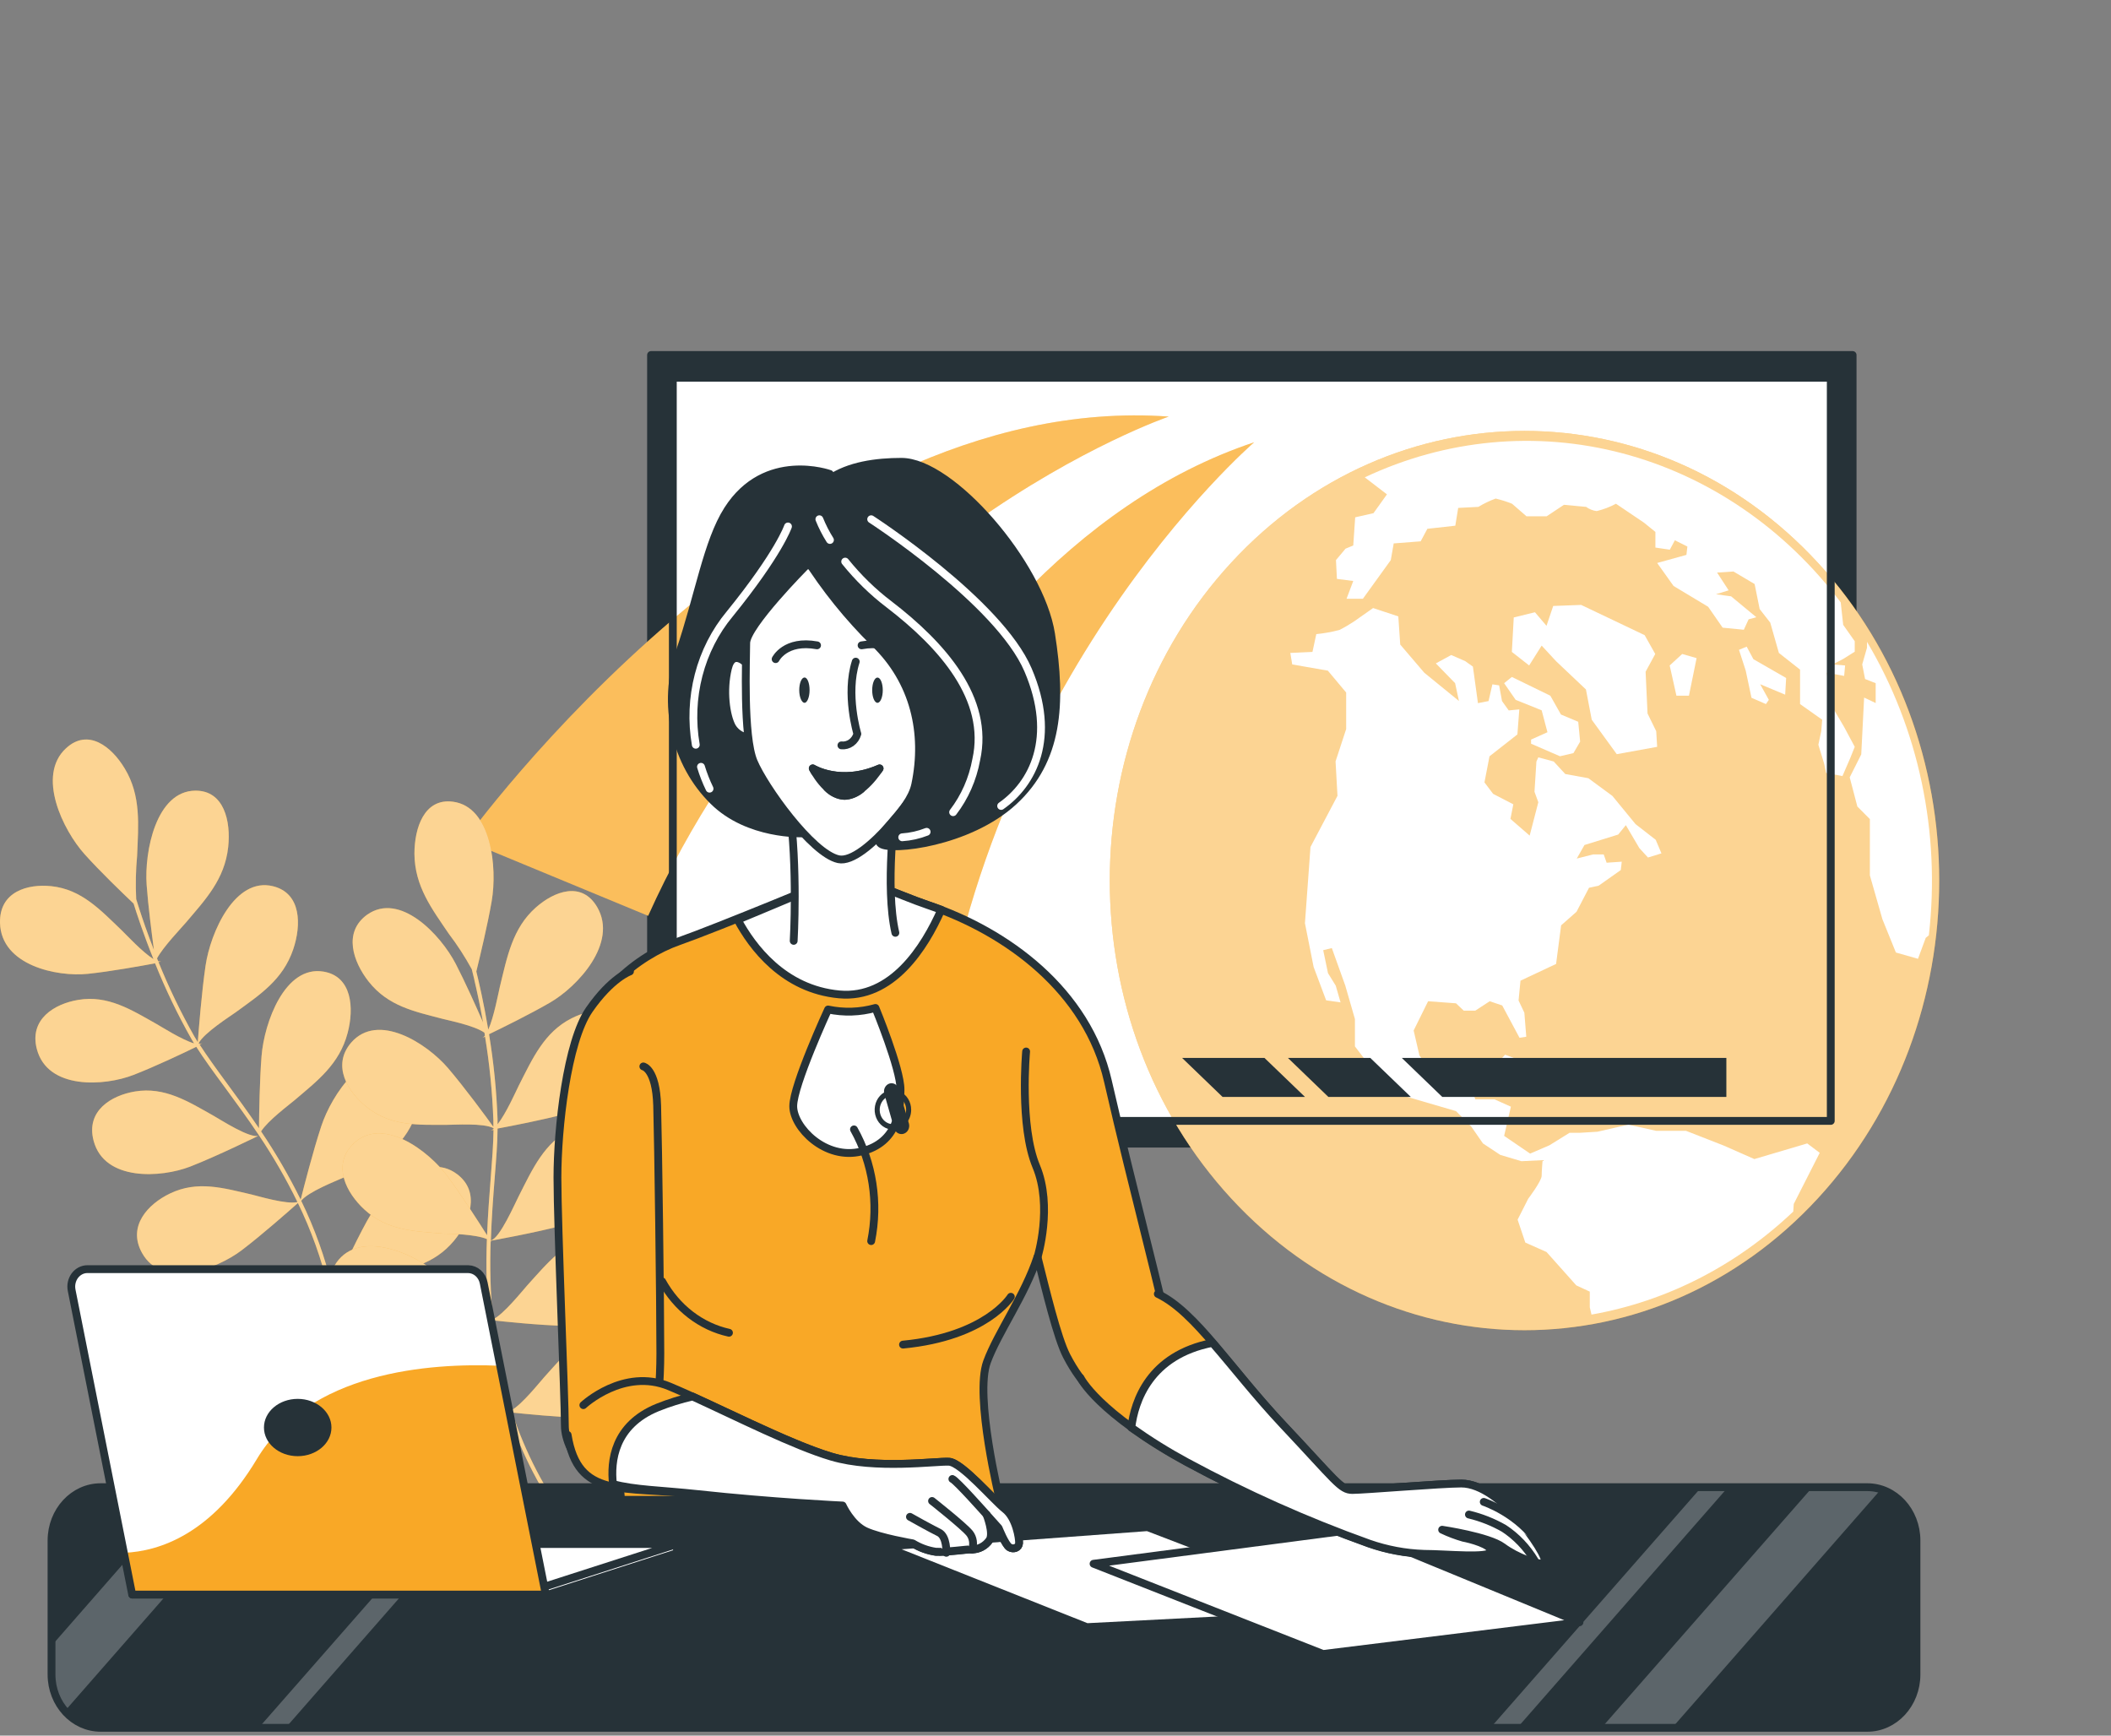 <svg width="135" height="111" viewBox="0 0 135 111" fill="none" xmlns="http://www.w3.org/2000/svg">
<rect x="0" y="0" width="135" height="111" fill="#808080" stroke="none"/>
<path d="M118.476 22.704H41.635V73.141H118.476V22.704Z" fill="#263238" stroke="#263238" stroke-width="0.5" stroke-linecap="round" stroke-linejoin="round"/>
<path d="M117.079 24.159H43.028V71.686H117.079V24.159Z" fill="white"/>
<path d="M116.247 76.649C126.604 65.419 126.604 47.212 116.247 35.982C105.889 24.752 89.097 24.752 78.74 35.982C68.382 47.212 68.382 65.419 78.74 76.649C89.097 87.879 105.889 87.879 116.247 76.649Z" fill="#F9A826"/>
<path opacity="0.5" d="M116.246 76.649C126.603 65.419 126.603 47.212 116.246 35.982C105.888 24.752 89.096 24.752 78.739 35.982C68.382 47.212 68.382 65.419 78.739 76.649C89.096 87.879 105.888 87.879 116.246 76.649Z" fill="white"/>
<path d="M96.19 43.692L96.929 44.759L98.59 45.427L98.961 46.829L97.913 47.298V47.564L99.761 48.365L100.622 48.165L101.051 47.431L100.929 46.161L99.823 45.696L99.145 44.493L96.684 43.294L96.19 43.692Z" fill="white"/>
<path d="M112.193 74.127L110.225 73.26L107.825 72.322H105.916L104.132 71.924L102.161 72.378L101.055 72.445H100.377L99.087 73.246L97.852 73.777L96.19 72.644L96.623 70.776L95.574 70.308H94.345L94.158 69.706L94.281 68.507L93.852 67.838L92.991 67.971L92.742 68.639L91.697 68.706L90.775 67.506L90.404 65.904L91.329 64.033L93.113 64.166L93.607 64.635H94.345L95.268 64.033L96.068 64.303L97.174 66.37L97.606 66.303L97.484 64.768L97.113 63.984L97.236 62.718L99.513 61.648L99.835 59.179L100.819 58.312L101.619 56.776L102.235 56.643L103.651 55.643L103.713 55.108L102.745 55.174L102.558 54.643H101.884L100.835 54.908L101.329 54.041L103.484 53.373L103.974 52.772L104.838 54.24L105.39 54.842L106.251 54.576L105.884 53.709L104.593 52.705L103.116 50.904L101.577 49.771L100.1 49.502L99.361 48.701L98.377 48.435L98.255 48.701L98.132 50.638L98.377 51.306L97.823 53.44L96.594 52.373L96.778 51.439L95.487 50.771L94.932 50.037L95.255 48.368L97.039 46.969L97.161 45.368L96.484 45.434L96.055 44.836L95.871 43.832L95.439 43.766L95.194 44.836L94.516 44.969L94.194 42.633L93.703 42.283L92.807 41.891L91.823 42.426L93.055 43.692L93.3 44.829L91.084 43.024L89.546 41.223L89.423 39.422L87.81 38.887L86.578 39.754C86.28 39.951 85.972 40.13 85.655 40.289C85.17 40.417 84.676 40.505 84.178 40.555L83.933 41.692L82.517 41.758L82.639 42.493L84.917 42.891L86.088 44.29V46.627L85.41 48.694L85.533 50.897L83.807 54.167L83.452 59.042L84.007 61.84L84.807 63.974L85.73 64.107L85.423 63.04L84.926 62.236L84.62 60.767L85.172 60.634L86.033 63.036L86.649 65.173V66.922L87.82 68.457L89.913 70.126L93.113 71.06L94.097 72.06L94.836 73.127L95.945 73.861L97.297 74.263L98.652 74.197C98.652 74.197 98.59 74.865 98.59 75.197C98.59 75.529 97.729 76.666 97.729 76.666L97.052 78.002L97.545 79.467L98.9 80.069L100.806 82.206L101.668 82.605V83.605L101.777 84.073C106.563 83.232 111.034 80.949 114.68 77.484L114.712 76.998L116.373 73.728L115.573 73.127L112.193 74.127Z" fill="white"/>
<path d="M118.612 47.763L117.935 46.497L117.073 45.028L116.828 43.024L117.935 43.227L117.996 42.559L117.196 42.493L117.873 42.143L118.612 41.678V41.01L117.873 39.961L117.715 38.523C114.137 33.778 109.228 30.429 103.734 28.986C98.24 27.543 92.462 28.084 87.278 30.528L88.697 31.616L87.836 32.819L86.665 33.085L86.542 34.886L86.049 35.089L85.436 35.82L85.497 37.023L86.542 37.156L86.113 38.292H87.159L88.942 35.82L89.129 34.753L90.852 34.62L91.281 33.819L93.068 33.62L93.252 32.483L94.542 32.417C94.895 32.202 95.265 32.025 95.648 31.885C96.005 31.968 96.355 32.079 96.697 32.217L97.619 33.018H98.91L100.016 32.284L101.432 32.417C101.635 32.564 101.867 32.656 102.109 32.686C102.536 32.583 102.95 32.426 103.342 32.217L105.125 33.42L105.864 34.018V35.019L106.787 35.155L107.109 34.553L107.909 34.952L107.848 35.487L105.977 36.005L107.025 37.474L109.238 38.806L110.164 40.142L111.519 40.275L111.825 39.607L112.319 39.474L110.706 38.138L109.738 38.005L110.548 37.754L109.809 36.617L110.857 36.55L112.209 37.351L112.532 38.953L113.209 39.821L113.761 41.758L115.115 42.825V45.028L116.531 46.029L116.47 46.763L116.286 47.63L116.654 48.833L116.78 49.431L117.825 49.634L118.318 48.498L118.612 47.763Z" fill="white"/>
<path d="M119.396 41.041V41.422L119.09 42.493L119.273 43.426L119.951 43.692V44.962L119.212 44.612L119.028 48.246L118.29 49.715L118.78 51.582L119.58 52.383V55.986L120.38 58.783L121.244 60.917L122.657 61.319L123.151 59.983L123.351 59.815C124.106 53.25 122.706 46.606 119.396 41.048V41.041Z" fill="white"/>
<path d="M105.177 40.621L101.116 38.687L99.329 38.754L98.9 40.023L98.161 39.156L96.806 39.488L96.684 41.692L97.79 42.559L98.59 41.289L99.516 42.29L101.422 44.094L101.793 46.029L103.393 48.232L105.977 47.763L105.916 46.763L105.361 45.63L105.238 42.958L105.854 41.825L105.177 40.621Z" fill="white"/>
<path d="M108.499 42.09L107.577 41.825L106.777 42.559L107.209 44.493H108.009L108.499 42.09Z" fill="white"/>
<path d="M114.225 43.36L112.131 42.157L111.702 41.356L111.209 41.559L111.641 42.891L112.009 44.626L112.931 45.028L113.118 44.759L112.564 43.759L114.163 44.427L114.225 43.36Z" fill="white"/>
<path d="M96.251 67.454L96.006 67.719L97.851 68.321L98.59 69.255L99.76 69.388L100.19 68.653L98.773 68.388L96.251 67.454Z" fill="white"/>
<path d="M101.729 68.72L100.439 69.122L100.623 69.654H102.223L102.529 69.122L101.978 69.188L101.729 68.72Z" fill="white"/>
<path d="M47.076 70.997H59.611C61.85 44.066 80.204 28.286 80.204 28.286C56.924 36.05 47.076 70.997 47.076 70.997Z" fill="#F9A826"/>
<path d="M74.743 26.642C50.441 24.894 29.739 53.723 29.739 53.723L41.448 58.57C52.389 34.274 74.743 26.642 74.743 26.642Z" fill="#F9A826"/>
<g opacity="0.5">
<path opacity="0.5" d="M47.076 70.997H59.611C61.85 44.066 80.204 28.286 80.204 28.286C56.924 36.05 47.076 70.997 47.076 70.997Z" fill="white"/>
<path opacity="0.5" d="M74.743 26.642C50.441 24.894 29.739 53.723 29.739 53.723L41.448 58.57C52.389 34.274 74.743 26.642 74.743 26.642Z" fill="white"/>
</g>
<path d="M92.235 70.154H110.402V67.66H89.648L92.235 70.154Z" fill="#263238"/>
<path d="M82.365 67.66L84.952 70.154H90.223L87.633 67.66H82.365Z" fill="#263238"/>
<path d="M75.598 67.66L78.185 70.154H83.456L80.865 67.66H75.598Z" fill="#263238"/>
<path d="M117.079 24.159H43.028V71.686H117.079V24.159Z" stroke="#263238" stroke-width="0.5" stroke-linecap="round" stroke-linejoin="round"/>
<path d="M11.891 59.001C13.13 57.538 14.371 56.245 14.594 54.167C14.771 52.527 14.336 50.547 12.488 50.565C9.984 50.589 9.226 54.45 9.378 56.594C9.472 57.909 9.701 59.672 9.843 60.753C9.423 59.669 9.107 58.752 8.914 58.147C8.817 57.853 8.749 57.63 8.71 57.504C8.663 56.582 8.683 55.659 8.768 54.741C8.849 52.754 9.033 50.893 7.975 49.145C7.136 47.746 5.63 46.553 4.223 47.854C2.32 49.603 4.03 53.1 5.417 54.639C6.385 55.72 7.856 57.136 8.543 57.787C8.73 58.385 9.159 59.71 9.814 61.337C9.097 60.886 8.078 59.78 7.797 59.511C6.423 58.196 5.217 56.877 3.282 56.675C1.762 56.514 -0.051 57.024 0.001 59.028C0.072 61.742 3.643 62.487 5.617 62.281C7.049 62.134 9.052 61.77 9.917 61.609C10.588 63.281 11.367 64.899 12.246 66.454C12.297 66.544 12.352 66.639 12.41 66.73C11.617 66.492 10.355 65.68 10.017 65.492C8.404 64.582 6.907 63.628 5.004 63.946C3.494 64.194 1.853 65.177 2.356 67.094C3.043 69.703 6.675 69.472 8.543 68.744C9.891 68.22 11.749 67.345 12.552 66.947C13.03 67.702 13.639 68.534 14.333 69.475C15.026 70.416 15.797 71.469 16.571 72.623C16.049 72.875 14.078 71.591 13.646 71.35C12.033 70.444 10.536 69.489 8.63 69.804C7.123 70.056 5.481 71.035 5.985 72.952C6.669 75.561 10.304 75.33 12.168 74.606C13.91 73.927 16.5 72.651 16.571 72.616V72.71C16.568 72.681 16.568 72.652 16.571 72.623C17.48 73.976 18.299 75.397 19.023 76.876C18.332 77.047 16.51 76.491 16.084 76.393C14.291 75.98 12.633 75.48 10.868 76.33C9.475 76.998 8.127 78.411 9.081 80.128C10.372 82.454 13.823 81.195 15.449 79.964C16.739 78.988 18.51 77.421 19.052 76.939C19.9 78.681 20.56 80.524 21.02 82.43C20.261 82.528 18.59 82.02 18.184 81.926C16.394 81.513 14.733 81.013 12.971 81.86C11.578 82.531 10.23 83.958 11.181 85.661C12.472 87.984 15.923 86.728 17.549 85.497C18.765 84.577 20.41 83.133 21.049 82.563C21.655 85.19 21.851 87.909 21.626 90.607L21.871 90.631C22.097 87.92 21.904 85.187 21.3 82.545C21.739 82.038 23.8 81.709 24.248 81.604C26.042 81.185 27.742 80.905 29.032 79.352C30.051 78.121 30.748 76.232 29.229 75.089C27.174 73.543 24.5 76.218 23.481 78.065C22.636 79.597 21.545 81.961 21.294 82.514C21.294 82.468 21.271 82.423 21.261 82.377L21.319 82.325C21.3 82.339 21.279 82.352 21.258 82.363C20.793 80.43 20.123 78.562 19.262 76.795C19.71 76.218 21.519 75.515 21.936 75.326C23.619 74.54 25.239 73.906 26.226 72.109C27.003 70.689 27.351 68.692 25.658 67.887C23.364 66.803 21.219 69.986 20.549 72.014C20.023 73.602 19.419 75.963 19.229 76.722C18.482 75.204 17.635 73.745 16.697 72.357C17.139 71.658 18.523 70.633 18.845 70.357C20.287 69.129 21.703 68.069 22.232 66.062C22.652 64.47 22.516 62.442 20.69 62.138C18.216 61.721 16.897 65.397 16.726 67.541C16.607 69.045 16.571 71.157 16.562 72.154C15.849 71.105 15.146 70.143 14.507 69.276C13.868 68.409 13.233 67.527 12.765 66.803L12.933 66.723C12.868 66.748 12.798 66.757 12.729 66.751L12.707 66.712C13.046 66.058 14.716 64.999 15.084 64.733C16.604 63.621 18.087 62.676 18.752 60.714C19.278 59.161 19.278 57.126 17.462 56.678C15.023 56.07 13.459 59.63 13.146 61.753C12.9 63.418 12.707 65.852 12.649 66.649C12.572 66.523 12.497 66.401 12.426 66.279C11.564 64.753 10.799 63.165 10.136 61.526L10.313 61.494C10.246 61.501 10.178 61.492 10.114 61.47C10.088 61.41 10.065 61.351 10.043 61.291C10.42 60.571 11.617 59.326 11.891 59.001Z" fill="#F9A826"/>
<path opacity="0.5" d="M11.891 59.001C13.13 57.538 14.371 56.245 14.594 54.167C14.771 52.527 14.336 50.547 12.488 50.565C9.984 50.589 9.226 54.45 9.378 56.594C9.472 57.909 9.701 59.672 9.843 60.753C9.423 59.669 9.107 58.752 8.914 58.147C8.817 57.853 8.749 57.63 8.71 57.504C8.663 56.582 8.683 55.659 8.768 54.741C8.849 52.754 9.033 50.893 7.975 49.145C7.136 47.746 5.63 46.553 4.223 47.854C2.32 49.603 4.03 53.1 5.417 54.639C6.385 55.72 7.856 57.136 8.543 57.787C8.73 58.385 9.159 59.71 9.814 61.337C9.097 60.886 8.078 59.78 7.797 59.511C6.423 58.196 5.217 56.877 3.282 56.675C1.762 56.514 -0.051 57.024 0.001 59.028C0.072 61.742 3.643 62.487 5.617 62.281C7.049 62.134 9.052 61.77 9.917 61.609C10.588 63.281 11.367 64.899 12.246 66.454C12.297 66.544 12.352 66.639 12.41 66.73C11.617 66.492 10.355 65.68 10.017 65.492C8.404 64.582 6.907 63.628 5.004 63.946C3.494 64.194 1.853 65.177 2.356 67.094C3.043 69.703 6.675 69.472 8.543 68.744C9.891 68.22 11.749 67.345 12.552 66.947C13.03 67.702 13.639 68.534 14.333 69.475C15.026 70.416 15.797 71.469 16.571 72.623C16.049 72.875 14.078 71.591 13.646 71.35C12.033 70.444 10.536 69.489 8.63 69.804C7.123 70.056 5.481 71.035 5.985 72.952C6.669 75.561 10.304 75.33 12.168 74.606C13.91 73.927 16.5 72.651 16.571 72.616V72.71C16.568 72.681 16.568 72.652 16.571 72.623C17.48 73.976 18.299 75.397 19.023 76.876C18.332 77.047 16.51 76.491 16.084 76.393C14.291 75.98 12.633 75.48 10.868 76.33C9.475 76.998 8.127 78.411 9.081 80.128C10.372 82.454 13.823 81.195 15.449 79.964C16.739 78.988 18.51 77.421 19.052 76.939C19.9 78.681 20.56 80.524 21.02 82.43C20.261 82.528 18.59 82.02 18.184 81.926C16.394 81.513 14.733 81.013 12.971 81.86C11.578 82.531 10.23 83.958 11.181 85.661C12.472 87.984 15.923 86.728 17.549 85.497C18.765 84.577 20.41 83.133 21.049 82.563C21.655 85.19 21.851 87.909 21.626 90.607L21.871 90.631C22.097 87.92 21.904 85.187 21.3 82.545C21.739 82.038 23.8 81.709 24.248 81.604C26.042 81.185 27.742 80.905 29.032 79.352C30.051 78.121 30.748 76.232 29.229 75.089C27.174 73.543 24.5 76.218 23.481 78.065C22.636 79.597 21.545 81.961 21.294 82.514C21.294 82.468 21.271 82.423 21.261 82.377L21.319 82.325C21.3 82.339 21.279 82.352 21.258 82.363C20.793 80.43 20.123 78.562 19.262 76.795C19.71 76.218 21.519 75.515 21.936 75.326C23.619 74.54 25.239 73.906 26.226 72.109C27.003 70.689 27.351 68.692 25.658 67.887C23.364 66.803 21.219 69.986 20.549 72.014C20.023 73.602 19.419 75.963 19.229 76.722C18.482 75.204 17.635 73.745 16.697 72.357C17.139 71.658 18.523 70.633 18.845 70.357C20.287 69.129 21.703 68.069 22.232 66.062C22.652 64.47 22.516 62.442 20.69 62.138C18.216 61.721 16.897 65.397 16.726 67.541C16.607 69.045 16.571 71.157 16.562 72.154C15.849 71.105 15.146 70.143 14.507 69.276C13.868 68.409 13.233 67.527 12.765 66.803L12.933 66.723C12.868 66.748 12.798 66.757 12.729 66.751L12.707 66.712C13.046 66.058 14.716 64.999 15.084 64.733C16.604 63.621 18.087 62.676 18.752 60.714C19.278 59.161 19.278 57.126 17.462 56.678C15.023 56.07 13.459 59.63 13.146 61.753C12.9 63.418 12.707 65.852 12.649 66.649C12.572 66.523 12.497 66.401 12.426 66.279C11.564 64.753 10.799 63.165 10.136 61.526L10.313 61.494C10.246 61.501 10.178 61.492 10.114 61.47C10.088 61.41 10.065 61.351 10.043 61.291C10.42 60.571 11.617 59.326 11.891 59.001Z" fill="white"/>
<path d="M28.293 65.156C26.513 64.688 24.819 64.359 23.568 62.767C22.581 61.508 21.929 59.62 23.474 58.501C25.568 57.014 28.174 59.767 29.148 61.648C29.745 62.799 30.461 64.401 30.893 65.387C30.687 64.233 30.48 63.288 30.332 62.663C30.333 62.657 30.333 62.651 30.332 62.645C30.261 62.344 30.203 62.12 30.171 61.987C29.737 61.193 29.248 60.437 28.706 59.725C27.622 58.126 26.519 56.692 26.503 54.601C26.503 52.95 27.126 51.034 28.961 51.271C31.445 51.59 31.809 55.514 31.445 57.626C31.19 59.116 30.696 61.173 30.461 62.131C30.613 62.743 30.932 64.103 31.225 65.849C31.587 65.044 31.87 63.509 31.964 63.117C32.432 61.197 32.77 59.364 34.261 58.042C35.441 56.993 37.212 56.325 38.196 58.021C39.525 60.319 36.938 63.093 35.19 64.11C33.925 64.848 32.074 65.758 31.274 66.142C31.571 67.937 31.753 69.752 31.819 71.574C31.819 71.679 31.819 71.791 31.819 71.903C32.358 71.224 32.99 69.804 33.174 69.43C34.064 67.681 34.806 66.01 36.551 65.125C37.931 64.425 39.802 64.247 40.37 66.156C41.138 68.737 37.999 70.734 36.074 71.256C34.683 71.63 32.687 72.015 31.819 72.175C31.819 73.092 31.729 74.151 31.635 75.348C31.541 76.544 31.438 77.89 31.39 79.328C31.951 79.223 32.932 76.967 33.17 76.505C34.057 74.757 34.799 73.085 36.548 72.2C37.928 71.501 39.796 71.326 40.364 73.249C41.135 75.83 37.993 77.827 36.07 78.348C34.277 78.835 31.467 79.335 31.39 79.349L31.438 79.426C31.422 79.402 31.402 79.381 31.38 79.363C31.317 81.036 31.365 82.712 31.522 84.378C32.167 84.102 33.416 82.542 33.719 82.203C35.009 80.783 36.122 79.366 38.022 79.009C39.525 78.726 41.37 79.09 41.457 81.09C41.573 83.801 38.06 84.833 36.077 84.791C34.506 84.756 32.228 84.521 31.529 84.441C31.719 86.4 32.115 88.329 32.709 90.191C33.39 89.816 34.519 88.389 34.809 88.068C36.099 86.644 37.209 85.228 39.109 84.871C40.612 84.588 42.457 84.951 42.544 86.969C42.66 89.68 39.148 90.715 37.167 90.67C35.683 90.635 33.577 90.425 32.751 90.338C33.593 92.887 34.825 95.265 36.396 97.371L36.203 97.539C34.625 95.42 33.384 93.031 32.532 90.471C31.909 90.317 30.025 91.282 29.6 91.467C27.893 92.198 26.335 92.992 24.468 92.475C22.99 92.065 21.442 90.915 22.119 89.05C23.035 86.525 26.635 87.141 28.422 88.061C29.913 88.823 32.029 90.135 32.522 90.442C32.522 90.397 32.493 90.355 32.48 90.31H32.403H32.474C31.872 88.422 31.471 86.466 31.28 84.479C30.613 84.269 28.738 84.78 28.303 84.868C26.503 85.217 24.832 85.675 23.09 84.777C21.713 84.077 20.403 82.612 21.4 80.93C22.748 78.646 26.164 80.003 27.758 81.279C29.009 82.283 30.725 83.881 31.27 84.395C31.115 82.684 31.07 80.962 31.138 79.244C30.416 78.933 28.735 78.894 28.329 78.894C26.5 78.74 24.78 78.712 23.31 77.362C22.145 76.292 21.219 74.522 22.581 73.165C24.426 71.329 27.419 73.592 28.648 75.264C29.516 76.439 30.629 78.177 31.148 78.999C31.2 77.694 31.293 76.474 31.38 75.369C31.471 74.197 31.551 73.158 31.561 72.263L31.38 72.294C31.448 72.279 31.511 72.247 31.564 72.2V72.154C30.945 71.805 29.013 71.941 28.571 71.938C26.738 71.938 25.022 72.039 23.461 70.808C22.232 69.832 21.203 68.143 22.455 66.681C24.171 64.709 27.293 66.727 28.648 68.304C29.703 69.538 31.113 71.451 31.551 72.067C31.551 71.917 31.551 71.766 31.551 71.626C31.485 69.839 31.308 68.058 31.019 66.296L30.854 66.373C30.914 66.338 30.967 66.291 31.009 66.233C31.009 66.167 30.987 66.104 30.977 66.041C30.312 65.576 28.68 65.261 28.293 65.156Z" fill="#F9A826"/>
<path opacity="0.5" d="M28.293 65.156C26.513 64.688 24.819 64.359 23.568 62.767C22.581 61.508 21.929 59.62 23.474 58.501C25.568 57.014 28.174 59.767 29.148 61.648C29.745 62.799 30.461 64.401 30.893 65.387C30.687 64.233 30.48 63.288 30.332 62.663C30.333 62.657 30.333 62.651 30.332 62.645C30.261 62.344 30.203 62.12 30.171 61.987C29.737 61.193 29.248 60.437 28.706 59.725C27.622 58.126 26.519 56.692 26.503 54.601C26.503 52.95 27.126 51.034 28.961 51.271C31.445 51.59 31.809 55.514 31.445 57.626C31.19 59.116 30.696 61.173 30.461 62.131C30.613 62.743 30.932 64.103 31.225 65.849C31.587 65.044 31.87 63.509 31.964 63.117C32.432 61.197 32.77 59.364 34.261 58.042C35.441 56.993 37.212 56.325 38.196 58.021C39.525 60.319 36.938 63.093 35.19 64.11C33.925 64.848 32.074 65.758 31.274 66.142C31.571 67.937 31.753 69.752 31.819 71.574C31.819 71.679 31.819 71.791 31.819 71.903C32.358 71.224 32.99 69.804 33.174 69.43C34.064 67.681 34.806 66.01 36.551 65.125C37.931 64.425 39.802 64.247 40.37 66.156C41.138 68.737 37.999 70.734 36.074 71.256C34.683 71.63 32.687 72.015 31.819 72.175C31.819 73.092 31.729 74.151 31.635 75.348C31.541 76.544 31.438 77.89 31.39 79.328C31.951 79.223 32.932 76.967 33.17 76.505C34.057 74.757 34.799 73.085 36.548 72.2C37.928 71.501 39.796 71.326 40.364 73.249C41.135 75.83 37.993 77.827 36.07 78.348C34.277 78.835 31.467 79.335 31.39 79.349L31.438 79.426C31.422 79.402 31.402 79.381 31.38 79.363C31.317 81.036 31.365 82.712 31.522 84.378C32.167 84.102 33.416 82.542 33.719 82.203C35.009 80.783 36.122 79.366 38.022 79.009C39.525 78.726 41.37 79.09 41.457 81.09C41.573 83.801 38.06 84.833 36.077 84.791C34.506 84.756 32.228 84.521 31.529 84.441C31.719 86.4 32.115 88.329 32.709 90.191C33.39 89.816 34.519 88.389 34.809 88.068C36.099 86.644 37.209 85.228 39.109 84.871C40.612 84.588 42.457 84.951 42.544 86.969C42.66 89.68 39.148 90.715 37.167 90.67C35.683 90.635 33.577 90.425 32.751 90.338C33.593 92.887 34.825 95.265 36.396 97.371L36.203 97.539C34.625 95.42 33.384 93.031 32.532 90.471C31.909 90.317 30.025 91.282 29.6 91.467C27.893 92.198 26.335 92.992 24.468 92.475C22.99 92.065 21.442 90.915 22.119 89.05C23.035 86.525 26.635 87.141 28.422 88.061C29.913 88.823 32.029 90.135 32.522 90.442C32.522 90.397 32.493 90.355 32.48 90.31H32.403H32.474C31.872 88.422 31.471 86.466 31.28 84.479C30.613 84.269 28.738 84.78 28.303 84.868C26.503 85.217 24.832 85.675 23.09 84.777C21.713 84.077 20.403 82.612 21.4 80.93C22.748 78.646 26.164 80.003 27.758 81.279C29.009 82.283 30.725 83.881 31.27 84.395C31.115 82.684 31.07 80.962 31.138 79.244C30.416 78.933 28.735 78.894 28.329 78.894C26.5 78.74 24.78 78.712 23.31 77.362C22.145 76.292 21.219 74.522 22.581 73.165C24.426 71.329 27.419 73.592 28.648 75.264C29.516 76.439 30.629 78.177 31.148 78.999C31.2 77.694 31.293 76.474 31.38 75.369C31.471 74.197 31.551 73.158 31.561 72.263L31.38 72.294C31.448 72.279 31.511 72.247 31.564 72.2V72.154C30.945 71.805 29.013 71.941 28.571 71.938C26.738 71.938 25.022 72.039 23.461 70.808C22.232 69.832 21.203 68.143 22.455 66.681C24.171 64.709 27.293 66.727 28.648 68.304C29.703 69.538 31.113 71.451 31.551 72.067C31.551 71.917 31.551 71.766 31.551 71.626C31.485 69.839 31.308 68.058 31.019 66.296L30.854 66.373C30.914 66.338 30.967 66.291 31.009 66.233C31.009 66.167 30.987 66.104 30.977 66.041C30.312 65.576 28.68 65.261 28.293 65.156Z" fill="white"/>
<path d="M119.415 95.111H6.44C4.703 95.111 3.295 96.638 3.295 98.521V107.09C3.295 108.973 4.703 110.5 6.44 110.5H119.415C121.152 110.5 122.56 108.973 122.56 107.09V98.521C122.56 96.638 121.152 95.111 119.415 95.111Z" fill="#263238"/>
<path opacity="0.25" d="M12.165 95.111L3.295 105.254V107.104C3.295 107.969 3.6 108.8 4.146 109.43L16.681 95.111H12.165Z" fill="white"/>
<path opacity="0.25" d="M110.509 95.111H108.806L95.316 110.5H97.032L110.509 95.111Z" fill="white"/>
<path opacity="0.25" d="M120.29 95.248C120.006 95.158 119.711 95.112 119.415 95.111H115.909L102.419 110.5H106.935L120.29 95.248Z" fill="white"/>
<path opacity="0.25" d="M16.546 110.5H18.265L31.739 95.111H30.039L16.546 110.5Z" fill="white"/>
<path d="M119.415 95.111H6.44C4.703 95.111 3.295 96.638 3.295 98.521V107.09C3.295 108.973 4.703 110.5 6.44 110.5H119.415C121.152 110.5 122.56 108.973 122.56 107.09V98.521C122.56 96.638 121.152 95.111 119.415 95.111Z" stroke="#263238" stroke-width="0.5" stroke-linecap="round" stroke-linejoin="round"/>
<path d="M73.388 97.668L56.557 98.913L69.504 104.061L87.629 103.127L73.388 97.668Z" fill="white" stroke="#263238" stroke-width="0.5" stroke-linecap="round" stroke-linejoin="round"/>
<path d="M86.623 97.822L69.934 100.008L84.61 105.779L101.01 103.75L86.623 97.822Z" fill="white" stroke="#263238" stroke-width="0.5" stroke-linecap="round" stroke-linejoin="round"/>
<path d="M74.789 85.619C74.518 83.783 72.415 75.987 70.853 69.147C69.531 63.348 64.402 59.595 59.373 57.892C57.202 57.157 55.438 56.143 53.402 56.203C53.402 56.203 45.896 59.326 43.387 60.207C40.877 61.089 37.297 63.733 37.364 67.408C37.432 71.084 39.719 95.919 39.719 95.919H63.934C63.934 95.919 62.305 89.299 63.121 87.092C63.808 85.224 65.534 82.849 66.347 80.38C66.86 82.416 67.612 85.567 68.215 86.725C69.237 88.687 70.453 89.813 71.743 89.522C73.034 89.232 75.066 87.459 74.789 85.619Z" fill="#F9A826" stroke="#263238" stroke-width="0.5" stroke-linecap="round" stroke-linejoin="round"/>
<path d="M66.357 80.38C66.357 80.38 67.341 77.159 66.267 74.592C65.192 72.025 65.621 67.247 65.621 67.247" fill="#F9A826"/>
<path d="M66.357 80.38C66.357 80.38 67.341 77.159 66.267 74.592C65.192 72.025 65.621 67.247 65.621 67.247" stroke="#263238" stroke-width="0.5" stroke-linecap="round" stroke-linejoin="round"/>
<path d="M53.402 56.203C53.402 56.203 50.26 57.542 47.173 58.822C48.099 60.543 50.105 63.267 53.67 63.596C57.044 63.904 59.131 60.592 60.195 58.182L59.373 57.892C57.202 57.157 55.437 56.129 53.402 56.203Z" fill="white" stroke="#263238" stroke-width="0.5" stroke-linecap="round" stroke-linejoin="round"/>
<path d="M42.341 81.947C42.804 82.788 43.423 83.515 44.16 84.081C44.896 84.647 45.734 85.04 46.618 85.235" stroke="#263238" stroke-width="0.5" stroke-linecap="round" stroke-linejoin="round"/>
<path d="M55.986 64.463C54.996 64.741 53.961 64.774 52.957 64.561C52.957 64.561 50.728 69.391 50.728 70.745C50.728 72.098 52.777 74.221 55.096 73.641C57.415 73.06 57.589 71.032 57.589 69.682C57.589 68.332 55.986 64.463 55.986 64.463Z" fill="white" stroke="#263238" stroke-width="0.5" stroke-linecap="round" stroke-linejoin="round"/>
<path d="M64.644 82.933C64.644 82.933 63.076 85.483 57.748 85.993" stroke="#263238" stroke-width="0.5" stroke-linecap="round" stroke-linejoin="round"/>
<path d="M54.612 72.228C55.81 74.368 56.204 76.926 55.712 79.373" stroke="#263238" stroke-width="0.5" stroke-linecap="round" stroke-linejoin="round"/>
<path d="M40.287 62.127C40.287 62.127 39.107 62.526 37.684 64.575C36.262 66.625 35.649 72.151 35.649 75.312C35.649 78.474 36.123 89.327 36.123 91.163C36.123 92.999 38.249 95.461 39.942 95.111C41.636 94.762 42.229 89.939 42.229 86.557C42.229 83.175 42.093 73.057 42.026 70.703C41.958 68.349 41.142 68.202 41.142 68.202" fill="#F9A826"/>
<path d="M40.287 62.127C40.287 62.127 39.107 62.526 37.684 64.575C36.262 66.625 35.649 72.151 35.649 75.312C35.649 78.474 36.123 89.327 36.123 91.163C36.123 92.999 38.249 95.461 39.942 95.111C41.636 94.762 42.229 89.939 42.229 86.557C42.229 83.175 42.093 73.057 42.026 70.703C41.958 68.349 41.142 68.202 41.142 68.202" stroke="#263238" stroke-width="0.5" stroke-linecap="round" stroke-linejoin="round"/>
<path d="M37.306 89.865C37.306 89.865 39.887 87.448 42.806 88.666C45.725 89.883 50.358 92.313 53.167 93.156C55.977 93.999 59.88 93.429 60.693 93.482C61.505 93.534 63.55 95.93 64.266 96.507C64.983 97.084 65.186 98.406 65.17 98.7C65.154 98.993 64.808 99.119 64.544 98.955C64.279 98.791 63.863 97.734 63.863 97.734L63.092 96.86C63.092 96.86 63.573 98.07 63.276 98.493C63.147 98.681 62.978 98.833 62.785 98.938C62.592 99.043 62.379 99.098 62.163 99.098C61.841 99.077 60.525 99.291 59.847 99.249C59.331 99.173 58.833 98.991 58.38 98.714C58.38 98.714 56.293 98.364 55.364 97.934C54.435 97.504 53.89 96.293 53.89 96.293C53.89 96.293 49.483 96.091 44.619 95.562C39.755 95.034 36.965 95.86 36.3 91.768" fill="#F9A826"/>
<path d="M37.306 89.865C37.306 89.865 39.887 87.448 42.806 88.666C45.725 89.883 50.358 92.313 53.167 93.156C55.977 93.999 59.88 93.429 60.693 93.482C61.505 93.534 63.55 95.93 64.266 96.507C64.983 97.084 65.186 98.406 65.17 98.7C65.154 98.993 64.808 99.119 64.544 98.955C64.279 98.791 63.863 97.734 63.863 97.734L63.092 96.86C63.092 96.86 63.573 98.07 63.276 98.493C63.147 98.681 62.978 98.833 62.785 98.938C62.592 99.043 62.379 99.098 62.163 99.098C61.841 99.077 60.525 99.291 59.847 99.249C59.331 99.173 58.833 98.991 58.38 98.714C58.38 98.714 56.293 98.364 55.364 97.934C54.435 97.504 53.89 96.293 53.89 96.293C53.89 96.293 49.483 96.091 44.619 95.562C39.755 95.034 36.965 95.86 36.3 91.768" stroke="#263238" stroke-width="0.5" stroke-linecap="round" stroke-linejoin="round"/>
<path d="M64.266 96.51C63.55 95.947 61.505 93.534 60.692 93.485C59.879 93.436 55.976 93.999 53.167 93.16C50.796 92.46 47.135 90.614 44.293 89.313C43.532 89.486 42.784 89.719 42.054 90.012C39.271 91.145 39.035 93.457 39.2 94.909C40.538 95.283 42.335 95.307 44.612 95.552C49.477 96.08 53.883 96.283 53.883 96.283C53.883 96.283 54.428 97.497 55.357 97.923C56.286 98.35 58.373 98.703 58.373 98.703C58.827 98.981 59.325 99.162 59.841 99.238C60.518 99.28 61.818 99.067 62.157 99.088C62.373 99.09 62.586 99.038 62.781 98.935C62.975 98.833 63.144 98.683 63.276 98.497C63.573 98.074 63.092 96.864 63.092 96.864L63.863 97.724C63.863 97.724 64.282 98.773 64.544 98.945C64.805 99.116 65.153 98.983 65.169 98.689C65.186 98.395 64.986 97.067 64.266 96.51Z" fill="white" stroke="#263238" stroke-width="0.5" stroke-linecap="round" stroke-linejoin="round"/>
<path d="M58.192 97.007C58.192 97.007 59.512 97.752 60.041 98.007C60.57 98.263 60.518 99.308 60.518 99.308" fill="white"/>
<path d="M58.192 97.007C58.192 97.007 59.512 97.752 60.041 98.007C60.57 98.263 60.518 99.308 60.518 99.308" stroke="#263238" stroke-width="0.5" stroke-linecap="round" stroke-linejoin="round"/>
<path d="M59.605 95.993C59.605 95.993 61.628 97.591 62.008 98.06C62.12 98.203 62.193 98.376 62.219 98.561C62.245 98.747 62.224 98.936 62.157 99.109" fill="white"/>
<path d="M59.605 95.993C59.605 95.993 61.628 97.591 62.008 98.06C62.12 98.203 62.193 98.376 62.219 98.561C62.245 98.747 62.224 98.936 62.157 99.109" stroke="#263238" stroke-width="0.5" stroke-linecap="round" stroke-linejoin="round"/>
<path d="M63.092 96.86C63.092 96.86 61.157 94.678 60.905 94.587L63.092 96.86Z" fill="white"/>
<path d="M63.092 96.86C63.092 96.86 61.157 94.678 60.905 94.587" stroke="#263238" stroke-width="0.5" stroke-linecap="round" stroke-linejoin="round"/>
<path d="M69.099 88.116C69.099 88.116 70.157 90.341 75.914 93.499C79.677 95.534 83.57 97.273 87.562 98.703C88.704 99.103 89.892 99.326 91.091 99.364C92.514 99.364 95.284 99.661 95.365 99.217C95.446 98.773 94.007 98.409 93.601 98.336C93.137 98.202 92.683 98.03 92.243 97.822C92.243 97.822 95.23 98.263 96.114 98.924C96.997 99.585 98.42 100.102 98.759 99.955C99.097 99.808 97.946 98.116 97.062 97.087C96.178 96.059 94.743 94.877 93.452 94.877C92.162 94.877 87.237 95.29 86.488 95.29C85.74 95.29 85.446 94.73 82.056 91.128C78.666 87.525 76.485 83.919 74.044 82.751" fill="#F9A826"/>
<path d="M69.099 88.116C69.099 88.116 70.157 90.341 75.914 93.499C79.677 95.534 83.57 97.273 87.562 98.703C88.704 99.103 89.892 99.326 91.091 99.364C92.514 99.364 95.284 99.661 95.365 99.217C95.446 98.773 94.007 98.409 93.601 98.336C93.137 98.202 92.683 98.03 92.243 97.822C92.243 97.822 95.23 98.263 96.114 98.924C96.997 99.585 98.42 100.102 98.759 99.955C99.097 99.808 97.946 98.116 97.062 97.087C96.178 96.059 94.743 94.877 93.452 94.877C92.162 94.877 87.237 95.29 86.488 95.29C85.74 95.29 85.446 94.73 82.056 91.128C78.666 87.525 76.485 83.919 74.044 82.751" stroke="#263238" stroke-width="0.5" stroke-linecap="round" stroke-linejoin="round"/>
<path d="M93.452 94.877C92.161 94.877 87.236 95.29 86.487 95.29C85.739 95.29 85.445 94.73 82.055 91.128C80.297 89.257 78.862 87.396 77.54 85.882C73.511 86.668 72.556 89.613 72.349 91.299C73.491 92.112 74.675 92.85 75.898 93.51C79.66 95.544 83.553 97.283 87.545 98.714C88.687 99.113 89.875 99.336 91.074 99.375C92.497 99.375 95.268 99.672 95.348 99.228C95.429 98.784 93.99 98.42 93.584 98.346C93.12 98.213 92.666 98.041 92.226 97.832C92.226 97.832 95.213 98.273 96.097 98.934C96.981 99.595 98.403 100.113 98.742 99.966C99.08 99.819 97.929 98.126 97.045 97.098C96.161 96.07 94.742 94.877 93.452 94.877Z" fill="white" stroke="#263238" stroke-width="0.5" stroke-linecap="round" stroke-linejoin="round"/>
<path d="M93.939 96.86C94.718 97.046 95.471 97.343 96.177 97.745C96.967 98.263 97.639 98.967 98.145 99.805" fill="white"/>
<path d="M93.939 96.86C94.718 97.046 95.471 97.343 96.177 97.745C96.967 98.263 97.639 98.967 98.145 99.805" stroke="#263238" stroke-width="0.5" stroke-linecap="round" stroke-linejoin="round"/>
<path d="M94.887 96.052C94.887 96.052 97.125 96.787 98.416 98.773L94.887 96.052Z" fill="white"/>
<path d="M94.887 96.052C94.887 96.052 97.125 96.787 98.416 98.773" stroke="#263238" stroke-width="0.5" stroke-linecap="round" stroke-linejoin="round"/>
<path d="M57.106 72.242C56.875 72.242 56.649 72.169 56.456 72.03C56.264 71.891 56.114 71.694 56.025 71.463C55.936 71.231 55.912 70.977 55.957 70.731C56.002 70.485 56.112 70.259 56.276 70.082C56.439 69.904 56.647 69.783 56.873 69.734C57.1 69.685 57.335 69.71 57.549 69.806C57.762 69.901 57.945 70.064 58.073 70.272C58.202 70.48 58.27 70.725 58.27 70.976C58.27 71.311 58.148 71.632 57.929 71.87C57.711 72.107 57.415 72.241 57.106 72.242ZM57.106 70.063C56.938 70.062 56.775 70.115 56.635 70.216C56.495 70.316 56.387 70.459 56.322 70.627C56.258 70.794 56.241 70.979 56.273 71.157C56.306 71.335 56.386 71.499 56.505 71.627C56.623 71.755 56.774 71.843 56.938 71.878C57.103 71.913 57.273 71.895 57.427 71.825C57.582 71.755 57.714 71.637 57.806 71.486C57.899 71.335 57.948 71.157 57.948 70.976C57.948 70.856 57.926 70.737 57.883 70.626C57.841 70.516 57.779 70.415 57.701 70.33C57.623 70.245 57.53 70.178 57.428 70.132C57.326 70.086 57.216 70.063 57.106 70.063Z" fill="#263238"/>
<path d="M57.647 72.528C57.543 72.528 57.442 72.492 57.358 72.426C57.275 72.359 57.213 72.265 57.182 72.158L56.553 69.958C56.515 69.825 56.527 69.681 56.587 69.558C56.647 69.434 56.75 69.342 56.872 69.3C56.995 69.259 57.128 69.272 57.242 69.337C57.355 69.402 57.441 69.514 57.479 69.647L58.124 71.847C58.161 71.98 58.148 72.124 58.088 72.248C58.027 72.371 57.924 72.463 57.801 72.504C57.751 72.522 57.699 72.53 57.647 72.528Z" fill="#263238"/>
<path d="M50.757 60.172C50.757 60.172 51.028 55.465 50.486 51.642H57.26C57.26 51.642 56.579 56.717 57.26 59.658" fill="white"/>
<path d="M50.757 60.172C50.757 60.172 51.028 55.465 50.486 51.642H57.26C57.26 51.642 56.579 56.717 57.26 59.658" stroke="#263238" stroke-width="0.5" stroke-linecap="round" stroke-linejoin="round"/>
<path d="M53.067 30.311C53.067 30.311 48.951 28.821 46.538 32.602C45.225 34.658 44.7 38.075 43.464 41.695C42.907 43.334 42.813 45.116 43.196 46.813C43.579 48.51 44.42 50.044 45.612 51.219C47.848 53.447 51.319 53.296 51.319 53.296C51.319 53.296 48.541 48.323 48.696 44.612C48.851 40.901 53.557 39.044 53.941 36.002C54.136 34.054 53.834 32.085 53.067 30.311Z" fill="#263238" stroke="#263238" stroke-width="0.5" stroke-linecap="round" stroke-linejoin="round"/>
<path d="M44.828 49.04C44.975 49.522 45.158 49.989 45.376 50.439" stroke="white" stroke-width="0.5" stroke-linecap="round" stroke-linejoin="round"/>
<path d="M50.392 33.669C50.392 33.669 49.821 35.375 46.667 39.265C45.735 40.384 45.055 41.721 44.678 43.172C44.302 44.623 44.239 46.149 44.496 47.63" stroke="white" stroke-width="0.5" stroke-linecap="round" stroke-linejoin="round"/>
<path d="M47.909 42.598C47.909 42.598 46.89 41.349 46.551 42.745C46.212 44.14 46.415 45.759 46.822 46.497C46.955 46.714 47.137 46.889 47.352 47.005C47.566 47.121 47.805 47.174 48.044 47.158L47.909 42.598Z" fill="white" stroke="#263238" stroke-width="0.5" stroke-linecap="round" stroke-linejoin="round"/>
<path d="M51.518 36.197C51.518 36.197 47.721 40.02 47.721 41.125C47.721 42.23 47.515 47.071 48.195 48.701C48.876 50.33 51.924 54.583 53.621 54.95C55.318 55.318 58.979 50.404 59.321 49.215C59.663 48.026 59.795 42.741 59.456 41.419C59.117 40.097 52.589 35.68 51.518 36.197Z" fill="white" stroke="#263238" stroke-width="0.5" stroke-linecap="round" stroke-linejoin="round"/>
<path d="M51.773 44.14C51.773 44.584 51.621 44.948 51.45 44.948C51.279 44.948 51.112 44.598 51.112 44.14C51.112 43.682 51.263 43.329 51.45 43.329C51.638 43.329 51.773 43.699 51.773 44.14Z" fill="#263238"/>
<path d="M56.115 44.948C56.302 44.948 56.454 44.586 56.454 44.14C56.454 43.694 56.302 43.332 56.115 43.332C55.928 43.332 55.777 43.694 55.777 44.14C55.777 44.586 55.928 44.948 56.115 44.948Z" fill="#263238"/>
<path d="M49.602 42.154C49.602 42.154 50.215 40.901 52.251 41.272" stroke="#263238" stroke-width="0.5" stroke-linecap="round" stroke-linejoin="round"/>
<path d="M57.744 42.154C57.744 42.154 57.134 40.901 55.099 41.272" stroke="#263238" stroke-width="0.5" stroke-linecap="round" stroke-linejoin="round"/>
<path d="M53.809 47.669C54.031 47.693 54.253 47.632 54.439 47.499C54.625 47.365 54.762 47.165 54.828 46.934C54.828 46.934 54.057 44.399 54.725 42.314" stroke="#263238" stroke-width="0.5" stroke-linecap="round" stroke-linejoin="round"/>
<path d="M51.976 49.141C51.976 49.141 53.741 50.243 56.25 49.141C56.25 49.141 55.166 50.89 54.012 50.89C52.857 50.89 51.976 49.141 51.976 49.141Z" fill="#263238" stroke="#263238" stroke-width="0.5" stroke-linecap="round" stroke-linejoin="round"/>
<path d="M51.976 49.141C51.976 49.141 52.025 49.232 52.105 49.365C52.648 49.798 53.299 50.042 53.973 50.065C54.787 50.104 55.583 49.804 56.199 49.225L56.25 49.145C53.741 50.243 51.976 49.141 51.976 49.141Z" fill="white" stroke="#263238" stroke-width="0.5" stroke-linecap="round" stroke-linejoin="round"/>
<path d="M54.011 50.904C54.397 50.882 54.768 50.732 55.072 50.474C54.35 50.539 53.624 50.511 52.908 50.39C53.208 50.697 53.599 50.88 54.011 50.904Z" fill="white" stroke="#263238" stroke-width="0.5" stroke-linecap="round" stroke-linejoin="round"/>
<path d="M51.495 35.627C52.765 37.636 54.247 39.477 55.911 41.111C58.469 43.559 59.218 46.896 58.531 50.173C58.16 51.953 55.692 53.499 56.334 53.971C56.976 54.443 61.927 53.908 64.808 51.268C67.688 48.627 67.921 45.021 67.217 40.551C66.514 36.082 60.837 29.535 57.647 29.535C54.457 29.535 50.55 30.482 51.495 35.627Z" fill="#263238" stroke="#263238" stroke-width="0.5" stroke-linecap="round" stroke-linejoin="round"/>
<path d="M59.259 53.198C58.757 53.395 58.231 53.513 57.698 53.548" stroke="white" stroke-width="0.5" stroke-linecap="round" stroke-linejoin="round"/>
<path d="M54.05 35.917C54.876 36.943 55.813 37.857 56.841 38.639C60.282 41.279 63.292 44.7 62.431 48.585C62.205 49.821 61.697 50.975 60.953 51.943" stroke="white" stroke-width="0.5" stroke-linecap="round" stroke-linejoin="round"/>
<path d="M52.399 33.207C52.586 33.671 52.812 34.115 53.077 34.533" stroke="white" stroke-width="0.5" stroke-linecap="round" stroke-linejoin="round"/>
<path d="M55.712 33.207C55.712 33.207 63.879 38.492 65.743 42.842C67.608 47.193 66.031 50.145 64.024 51.544" stroke="white" stroke-width="0.5" stroke-linecap="round" stroke-linejoin="round"/>
<path d="M35.044 101.98L43.292 99.325V98.748L17.929 99.325L8.458 101.98H35.044Z" fill="white" stroke="#263238" stroke-width="0.5" stroke-linecap="round" stroke-linejoin="round"/>
<path d="M35.044 101.403L43.292 98.748H17.929L8.458 101.403H35.044Z" fill="white" stroke="#263238" stroke-width="0.5" stroke-linecap="round" stroke-linejoin="round"/>
<path d="M29.945 81.167H5.588C5.434 81.167 5.282 81.204 5.144 81.276C5.005 81.348 4.883 81.453 4.786 81.582C4.689 81.712 4.621 81.864 4.586 82.026C4.55 82.189 4.549 82.358 4.582 82.52L8.453 101.98H34.903L30.932 82.045C30.883 81.799 30.759 81.579 30.58 81.419C30.401 81.26 30.177 81.171 29.945 81.167Z" fill="white"/>
<path d="M32.006 87.347C27.393 87.144 19.768 87.742 16.42 93.324C13.562 98.084 10.23 99.217 7.93 99.308L8.459 101.969H34.909L32.006 87.347Z" fill="#F9A826"/>
<path d="M29.945 81.167H5.588C5.434 81.167 5.282 81.204 5.144 81.276C5.005 81.348 4.883 81.453 4.786 81.582C4.689 81.712 4.621 81.864 4.586 82.026C4.55 82.189 4.549 82.358 4.582 82.52L8.453 101.98H34.903L30.932 82.045C30.883 81.799 30.759 81.579 30.58 81.419C30.401 81.26 30.177 81.171 29.945 81.167V81.167Z" stroke="#263238" stroke-width="0.5" stroke-linecap="round" stroke-linejoin="round"/>
<path d="M21.196 91.295C21.196 92.309 20.229 93.128 19.038 93.128C17.848 93.128 16.88 92.309 16.88 91.295C16.88 90.281 17.848 89.463 19.038 89.463C20.229 89.463 21.196 90.284 21.196 91.295Z" fill="#263238"/>
</svg>
